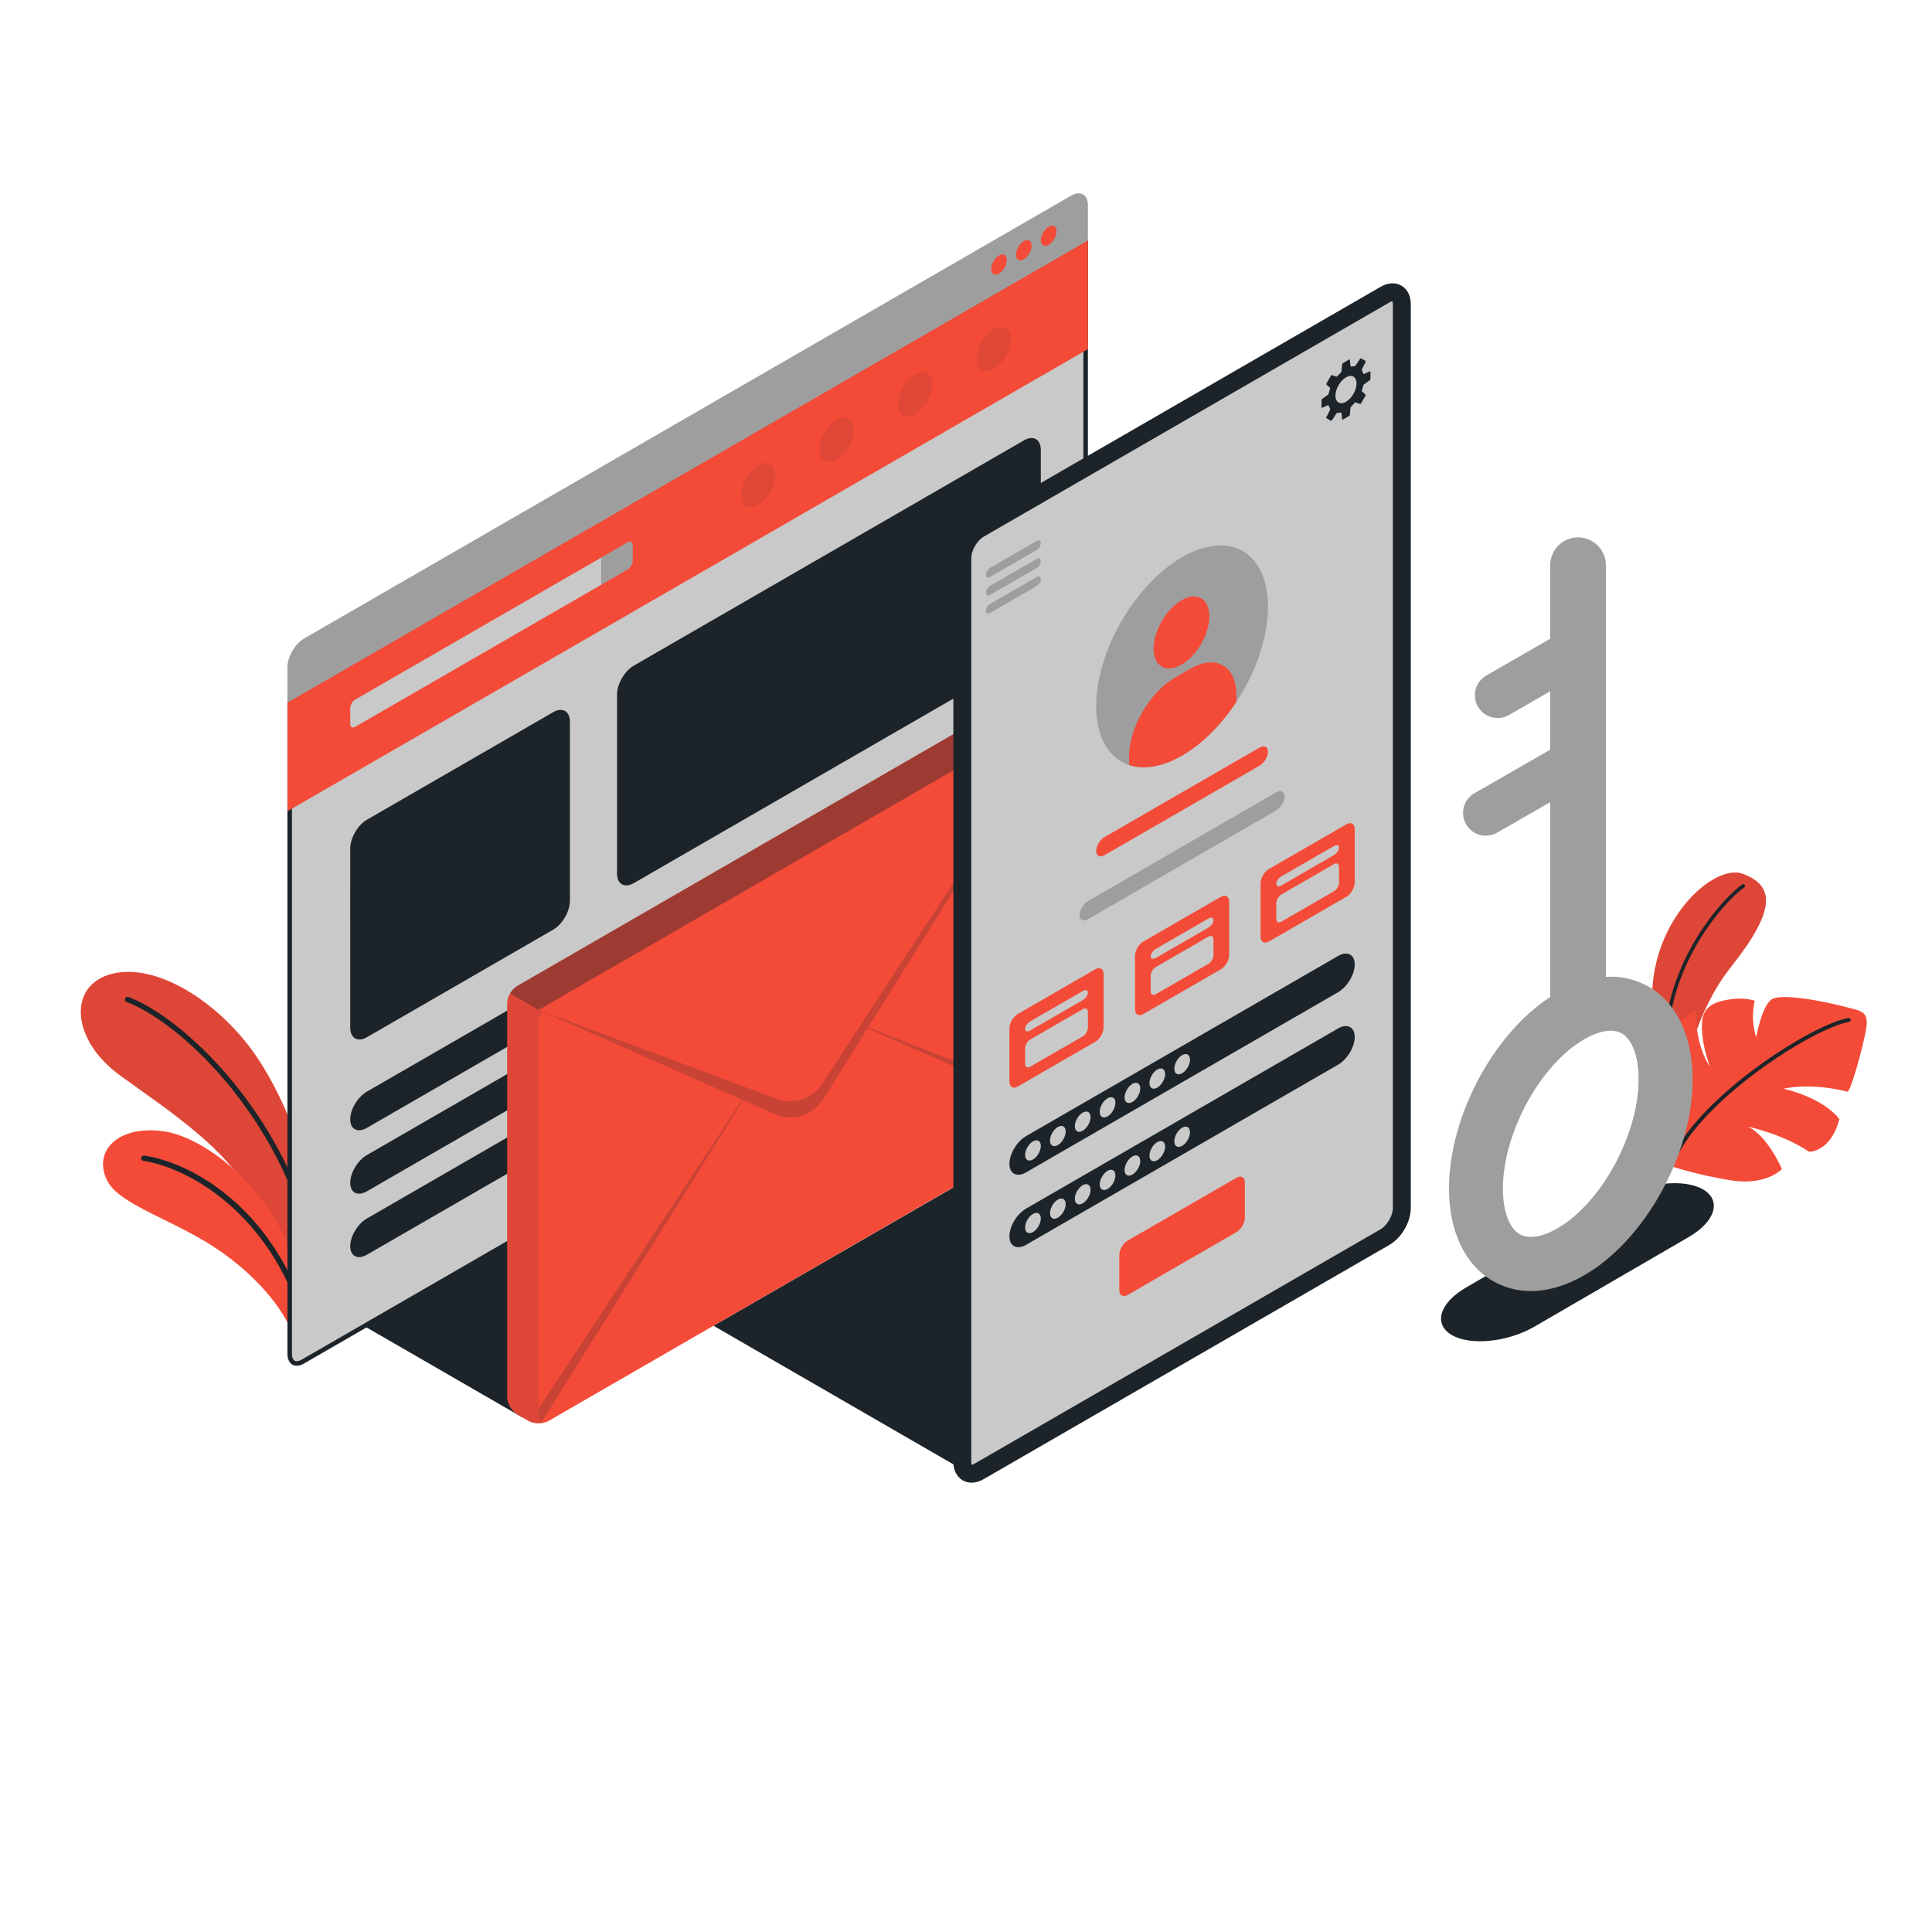 <svg width="126" height="126" viewBox="0 0 126 126" fill="none" xmlns="http://www.w3.org/2000/svg">
<path d="M94.684 87.068C95.91 87.776 98.319 87.532 100.065 86.525L110.129 80.68C111.875 79.672 112.294 78.279 111.066 77.57C109.837 76.861 107.427 77.104 105.681 78.113L95.625 83.96C93.88 84.969 93.458 86.36 94.684 87.068Z" fill="#1C2429"/>
<path d="M34.099 92.457L23.862 86.547L34.099 80.637V92.457Z" fill="#1C2429"/>
<path d="M63.03 95.994L46.532 86.462L63.034 76.949L63.03 95.994Z" fill="#1C2429"/>
<path d="M20.251 78.641C20.28 76.246 18.608 71.266 16.161 68.127C13.713 64.989 9.834 62.669 7.048 63.585C4.453 64.438 4.692 67.832 7.801 70.116C10.91 72.4 15.589 75.279 16.921 79.18L19.757 83.98L20.251 78.641Z" fill="#F44B38"/>
<path opacity="0.1" d="M20.251 78.641C20.28 76.246 18.608 71.266 16.161 68.127C13.713 64.989 9.834 62.669 7.048 63.585C4.453 64.438 4.692 67.832 7.801 70.116C10.91 72.4 15.589 75.279 16.921 79.18L19.757 83.98L20.251 78.641Z" fill="#1C2429"/>
<path d="M20.388 81.92C20.312 81.913 20.247 81.856 20.232 81.777C18.727 73.585 12.195 66.862 8.256 65.347C8.166 65.312 8.121 65.211 8.155 65.121C8.189 65.031 8.289 64.984 8.381 65.02C12.396 66.564 19.049 73.397 20.576 81.714C20.594 81.809 20.531 81.9 20.436 81.918C20.42 81.921 20.404 81.921 20.388 81.92Z" fill="#1C2429"/>
<path d="M19.107 87.138C18.738 85.787 17.121 83.547 14.485 81.68C11.568 79.615 7.857 78.637 7.017 77.047C6.009 75.138 7.631 73.364 10.647 73.775C13.664 74.186 18.927 78.372 19.701 84.588L19.107 87.138Z" fill="#F44B38"/>
<path d="M19.708 85.734C19.642 85.728 19.582 85.684 19.559 85.617C17.137 78.584 11.824 76.063 9.354 75.712C9.258 75.698 9.191 75.609 9.205 75.514C9.218 75.418 9.303 75.351 9.403 75.365C12.135 75.753 17.417 78.325 19.89 85.503C19.921 85.594 19.872 85.694 19.781 85.725C19.757 85.733 19.732 85.736 19.708 85.734Z" fill="#1C2429"/>
<path d="M109.601 71.827C109.601 71.827 109.937 66.779 112.912 63.032C115.886 59.285 115.703 57.742 113.652 56.985C111.601 56.229 106.837 60.745 107.897 66.792C108.957 72.84 109.601 71.827 109.601 71.827Z" fill="#F44B38"/>
<path opacity="0.1" d="M109.601 71.827C109.601 71.827 109.937 66.779 112.912 63.032C115.886 59.285 115.703 57.742 113.652 56.985C111.601 56.229 106.837 60.745 107.897 66.792C108.957 72.84 109.601 71.827 109.601 71.827Z" fill="#1C2429"/>
<path d="M108.692 68.943C108.631 68.943 108.579 68.895 108.575 68.833C108.228 63.275 112.154 58.714 113.623 57.681C113.676 57.644 113.749 57.657 113.786 57.71C113.824 57.763 113.811 57.836 113.758 57.873C112.317 58.885 108.468 63.36 108.809 68.819C108.814 68.883 108.764 68.939 108.7 68.943C108.697 68.943 108.695 68.943 108.692 68.943Z" fill="#1C2429"/>
<path d="M108.792 75.994C108.792 75.994 110.585 76.615 112.889 76.98C115.192 77.345 116.209 76.244 116.209 76.244C116.209 76.244 115.302 74.083 113.993 73.477C113.993 73.477 116.211 73.929 117.991 75.117C117.991 75.117 119.398 75.138 119.958 72.991C119.958 72.991 119.125 71.699 116.328 71.001C116.328 71.001 118.03 70.573 120.481 71.198C120.665 71.271 121.449 68.495 121.686 67.215C121.923 65.934 121.408 65.948 120.41 65.681C119.411 65.414 116.105 64.672 115.48 65.221C114.855 65.77 114.537 67.647 114.537 67.647C114.537 67.647 114.126 66.54 114.444 65.268C114.444 65.268 113.545 64.917 112.151 65.322C111.01 65.654 110.955 66.43 111.007 67.307C111.044 67.948 111.199 68.631 111.5 69.534C111.5 69.534 110.611 68.394 110.584 65.924C110.584 65.924 108.25 67.083 107.852 69.4C107.636 70.652 107.33 74.33 108.792 75.994Z" fill="#F44B38"/>
<path d="M109.232 75.544C109.28 75.544 109.327 75.517 109.349 75.47C111.208 71.609 118.119 67.121 120.595 66.639C120.665 66.626 120.711 66.558 120.697 66.487C120.684 66.417 120.615 66.372 120.545 66.385C118.029 66.875 111.004 71.435 109.116 75.358C109.085 75.423 109.112 75.5 109.176 75.531C109.195 75.54 109.213 75.544 109.232 75.544Z" fill="#1C2429"/>
<path d="M19.349 88.921C19.063 88.921 18.892 88.684 18.892 88.289V45.9L70.803 15.93L70.803 58.148C70.803 58.795 70.347 59.586 69.785 59.91L19.762 88.791C19.616 88.876 19.473 88.921 19.349 88.921Z" fill="#C9C9C9"/>
<path d="M70.656 16.187L70.656 58.149C70.656 58.74 70.224 59.489 69.712 59.784L19.689 88.665C19.565 88.737 19.447 88.775 19.349 88.775C19.07 88.775 19.04 88.436 19.04 88.291V45.987L70.656 16.187ZM70.95 15.676L18.745 45.817V88.29C18.745 88.784 18.991 89.069 19.349 89.069C19.496 89.069 19.661 89.021 19.836 88.92L69.859 60.039C70.462 59.691 70.95 58.845 70.95 58.149L70.95 15.676Z" fill="#1C2429"/>
<path d="M18.745 45.817V52.909L70.95 22.769L70.95 15.676L18.745 45.817Z" fill="#F44B38"/>
<path d="M22.839 46.193L22.84 47.21C22.84 47.418 22.987 47.503 23.167 47.399L39.218 38.132L39.217 36.359L23.167 45.626C22.986 45.73 22.839 45.985 22.839 46.193Z" fill="#C9C9C9"/>
<path d="M40.937 35.365C41.118 35.261 41.265 35.345 41.265 35.554V36.571C41.265 36.78 41.118 37.034 40.937 37.138L39.218 38.131L39.217 36.358L40.937 35.365Z" fill="#9E9E9E"/>
<path d="M18.745 43.529C18.745 42.833 19.234 41.987 19.836 41.639L69.859 12.758C70.462 12.41 70.95 12.693 70.95 13.388V15.674L18.745 45.815V43.529Z" fill="#9E9E9E"/>
<path d="M65.148 16.664C64.866 16.827 64.637 17.224 64.637 17.55C64.637 17.877 64.866 18.009 65.148 17.846C65.431 17.683 65.66 17.286 65.66 16.959C65.66 16.633 65.431 16.5 65.148 16.664Z" fill="#F44B38"/>
<path d="M66.77 15.726C66.487 15.889 66.258 16.286 66.258 16.613C66.258 16.939 66.487 17.072 66.77 16.908C67.053 16.745 67.282 16.348 67.282 16.022C67.282 15.695 67.053 15.563 66.77 15.726Z" fill="#F44B38"/>
<path d="M68.391 14.789C68.109 14.952 67.879 15.349 67.879 15.675C67.879 16.002 68.109 16.134 68.391 15.971C68.674 15.807 68.903 15.411 68.903 15.084C68.903 14.758 68.674 14.625 68.391 14.789Z" fill="#F44B38"/>
<g opacity="0.1">
<path d="M54.572 27.383C53.954 27.74 53.453 28.608 53.453 29.321C53.453 30.035 53.954 30.324 54.572 29.968C55.19 29.611 55.691 28.743 55.691 28.029C55.691 27.316 55.19 27.026 54.572 27.383Z" fill="#1C2429"/>
<path d="M49.454 30.34C48.836 30.697 48.335 31.565 48.335 32.279C48.335 32.992 48.836 33.281 49.454 32.925C50.072 32.568 50.573 31.7 50.573 30.986C50.573 30.273 50.072 29.983 49.454 30.34Z" fill="#1C2429"/>
<path d="M59.69 24.43C59.072 24.787 58.571 25.654 58.571 26.368C58.571 27.082 59.072 27.371 59.69 27.014C60.308 26.657 60.809 25.79 60.809 25.076C60.809 24.363 60.308 24.073 59.69 24.43Z" fill="#1C2429"/>
<path d="M64.808 21.469C64.19 21.826 63.69 22.694 63.69 23.407C63.69 24.121 64.19 24.41 64.808 24.053C65.426 23.697 65.927 22.829 65.927 22.115C65.927 21.402 65.426 21.112 64.808 21.469Z" fill="#1C2429"/>
</g>
<path d="M23.93 53.46L36.079 46.446C36.681 46.098 37.17 46.38 37.17 47.076V58.74C37.17 59.435 36.681 60.282 36.079 60.63L23.931 67.644C23.328 67.992 22.84 67.71 22.84 67.014L22.839 55.35C22.839 54.654 23.328 53.808 23.93 53.46Z" fill="#1C2429"/>
<path d="M41.333 43.413L66.788 28.715C67.391 28.367 67.879 28.65 67.879 29.346V41.009C67.879 41.705 67.391 42.551 66.788 42.899L41.334 57.596C40.731 57.944 40.242 57.662 40.242 56.966L40.242 45.302C40.242 44.607 40.731 43.761 41.333 43.413Z" fill="#1C2429"/>
<path d="M23.931 71.191L43.245 60.041C43.847 59.693 44.336 59.94 44.336 60.592C44.336 61.245 43.848 62.056 43.245 62.404L23.931 73.555C23.328 73.903 22.84 73.656 22.84 73.003C22.84 72.35 23.328 71.539 23.931 71.191Z" fill="#1C2429"/>
<path d="M23.931 75.328L43.245 64.177C43.847 63.829 44.336 64.076 44.336 64.729C44.336 65.382 43.848 66.193 43.245 66.541L23.931 77.692C23.328 78.04 22.84 77.793 22.84 77.14C22.84 76.487 23.328 75.676 23.931 75.328Z" fill="#1C2429"/>
<path d="M23.931 79.465L43.245 68.314C43.847 67.966 44.336 68.213 44.336 68.866C44.336 69.519 43.848 70.33 43.245 70.678L23.931 81.829C23.328 82.177 22.84 81.93 22.84 81.277C22.84 80.624 23.328 79.812 23.931 79.465Z" fill="#1C2429"/>
<path d="M33.076 65.437C33.076 65.019 33.369 64.511 33.731 64.303L67.224 44.965C67.586 44.757 68.172 44.756 68.534 44.965L69.272 45.391C69.633 45.6 69.926 46.108 69.926 46.525V72.199C69.926 72.615 69.632 73.125 69.272 73.333L35.778 92.67C35.418 92.878 34.829 92.878 34.469 92.67L33.731 92.244C33.371 92.037 33.076 91.526 33.076 91.11V65.437Z" fill="#F44B38"/>
<path opacity="0.4" d="M33.267 64.792L35.125 65.864L69.734 45.88C69.616 45.676 69.452 45.496 69.272 45.391L68.532 44.967C68.172 44.756 67.584 44.756 67.225 44.967L33.731 64.303C33.548 64.408 33.384 64.587 33.267 64.792Z" fill="#1C2429"/>
<path opacity="0.1" d="M33.075 65.437V91.11C33.075 91.528 33.369 92.036 33.731 92.244L34.468 92.671C34.524 92.702 34.583 92.73 34.648 92.752C34.732 92.78 34.822 92.801 34.918 92.814C35.088 92.835 35.268 92.829 35.435 92.795C35.478 92.786 35.522 92.773 35.562 92.761C35.59 92.752 35.615 92.742 35.639 92.73C35.519 92.773 35.413 92.767 35.327 92.724C35.203 92.659 35.125 92.51 35.125 92.293V66.62C35.125 66.351 35.262 66.146 35.466 66.063L35.125 65.865L33.267 64.793C33.149 64.997 33.075 65.229 33.075 65.437Z" fill="#1C2429"/>
<path opacity="0.2" d="M35.125 65.863L50.636 71.658C51.742 72.07 52.984 71.661 53.628 70.673L56.119 66.857L69.858 45.809L56.616 67.001L69.926 72.21C69.923 72.42 69.845 72.656 69.721 72.863L56.578 67.06L53.684 71.692C53.018 72.755 51.674 73.17 50.528 72.662L48.467 71.752L35.327 92.722C35.203 92.657 35.125 92.509 35.125 92.292V91.865L48.403 71.724L35.125 65.863Z" fill="#1C2429"/>
<path d="M62.761 36.389V95.333C62.761 96.029 63.25 96.311 63.852 95.963L90.332 80.675C90.935 80.327 91.423 79.481 91.423 78.785V19.841C91.423 19.146 90.935 18.863 90.332 19.212L63.852 34.499C63.25 34.847 62.761 35.694 62.761 36.389Z" fill="#C9C9C9" stroke="#1C2429" stroke-width="1.17" stroke-miterlimit="10"/>
<path d="M64.296 37.489C64.296 37.325 64.423 37.12 64.58 37.029L67.596 35.288C67.753 35.198 67.88 35.257 67.88 35.42C67.88 35.583 67.753 35.789 67.596 35.88L64.58 37.62C64.423 37.711 64.296 37.652 64.296 37.489Z" fill="#9E9E9E"/>
<path d="M64.296 38.661C64.296 38.497 64.423 38.292 64.58 38.201L67.596 36.46C67.753 36.37 67.88 36.429 67.88 36.592C67.88 36.755 67.753 36.961 67.596 37.051L64.58 38.792C64.423 38.883 64.296 38.824 64.296 38.661Z" fill="#9E9E9E"/>
<path d="M64.296 39.836C64.296 39.673 64.423 39.468 64.58 39.377L67.596 37.636C67.753 37.546 67.88 37.605 67.88 37.768C67.88 37.931 67.753 38.137 67.596 38.227L64.58 39.968C64.423 40.058 64.296 39.999 64.296 39.836Z" fill="#9E9E9E"/>
<path d="M89.376 24.721V24.251C89.376 24.222 89.355 24.209 89.329 24.221L88.966 24.384C88.941 24.396 88.914 24.383 88.906 24.356C88.885 24.289 88.858 24.23 88.825 24.176C88.81 24.152 88.807 24.113 88.819 24.088L89.061 23.601C89.074 23.576 89.064 23.544 89.04 23.53L88.777 23.378C88.753 23.364 88.721 23.372 88.705 23.395L88.404 23.848C88.388 23.872 88.353 23.888 88.325 23.887C88.263 23.886 88.197 23.892 88.128 23.907C88.101 23.913 88.077 23.897 88.074 23.869L88.034 23.473C88.031 23.445 88.01 23.434 87.985 23.448L87.577 23.683C87.553 23.698 87.531 23.732 87.529 23.759L87.488 24.213C87.485 24.241 87.466 24.279 87.445 24.298C87.366 24.371 87.29 24.451 87.219 24.537C87.201 24.559 87.165 24.569 87.139 24.56L86.877 24.469C86.85 24.459 86.817 24.472 86.804 24.496L86.504 25.015C86.49 25.039 86.496 25.074 86.517 25.092L86.727 25.273C86.749 25.292 86.757 25.328 86.748 25.354C86.709 25.459 86.677 25.565 86.653 25.67C86.647 25.697 86.624 25.733 86.601 25.749L86.229 26.011C86.206 26.027 86.187 26.063 86.187 26.091V26.562C86.187 26.59 86.208 26.604 86.233 26.592L86.596 26.428C86.622 26.417 86.648 26.43 86.657 26.456C86.678 26.523 86.705 26.583 86.738 26.636C86.752 26.66 86.755 26.699 86.743 26.724L86.501 27.212C86.489 27.237 86.499 27.269 86.523 27.283L86.785 27.434C86.809 27.448 86.842 27.441 86.858 27.418L87.159 26.964C87.175 26.941 87.21 26.924 87.238 26.925C87.3 26.926 87.366 26.92 87.434 26.905C87.462 26.899 87.486 26.915 87.489 26.943L87.528 27.339C87.531 27.367 87.553 27.379 87.578 27.365L87.985 27.129C88.01 27.115 88.031 27.081 88.034 27.053L88.075 26.599C88.077 26.572 88.096 26.534 88.117 26.515C88.197 26.442 88.272 26.361 88.343 26.275C88.361 26.253 88.397 26.243 88.424 26.253L88.685 26.344C88.712 26.353 88.745 26.341 88.759 26.317L89.058 25.797C89.072 25.773 89.066 25.738 89.045 25.72L88.835 25.539C88.814 25.521 88.805 25.485 88.815 25.459C88.854 25.354 88.886 25.248 88.909 25.142C88.915 25.115 88.938 25.08 88.961 25.063L89.334 24.801C89.357 24.785 89.376 24.75 89.376 24.721ZM87.782 26.202C87.401 26.421 87.093 26.243 87.093 25.804C87.093 25.365 87.401 24.831 87.782 24.611C88.162 24.392 88.47 24.57 88.47 25.009C88.47 25.448 88.162 25.982 87.782 26.202Z" fill="#1C2429"/>
<path d="M77.092 36.339C80.186 34.553 82.695 36.001 82.695 39.574C82.695 43.146 80.186 47.491 77.092 49.277C73.998 51.063 71.49 49.615 71.49 46.043C71.49 42.47 73.999 38.126 77.092 36.339Z" fill="#9E9E9E"/>
<path d="M77.053 39.151C78.057 38.571 78.871 39.041 78.871 40.2C78.871 41.359 78.057 42.768 77.053 43.348C76.049 43.927 75.236 43.458 75.236 42.298C75.236 41.139 76.049 39.73 77.053 39.151Z" fill="#F44B38"/>
<path d="M80.635 45.331C80.635 43.427 79.298 42.655 77.649 43.607L76.618 44.202C74.969 45.154 73.632 47.47 73.632 49.374V49.894C73.93 49.992 74.253 50.041 74.595 50.042C75.347 50.044 76.194 49.796 77.093 49.277C78.437 48.501 79.67 47.241 80.635 45.773V45.331Z" fill="#F44B38"/>
<path d="M72.036 54.59L82.149 48.751C82.45 48.577 82.694 48.7 82.694 49.027C82.694 49.353 82.45 49.759 82.149 49.933L72.036 55.771C71.734 55.945 71.49 55.822 71.49 55.495C71.49 55.169 71.734 54.764 72.036 54.59Z" fill="#F44B38"/>
<path d="M70.95 58.768L83.234 51.669C83.535 51.495 83.78 51.618 83.78 51.945C83.78 52.271 83.535 52.677 83.234 52.85L70.95 59.95C70.649 60.124 70.405 60.001 70.405 59.674C70.405 59.348 70.649 58.942 70.95 58.768Z" fill="#9E9E9E"/>
<path d="M83.562 57.393L87.001 55.407C87.182 55.303 87.329 55.35 87.329 55.513C87.329 55.677 87.182 55.894 87.001 55.998L83.562 57.984C83.381 58.088 83.234 58.041 83.234 57.877C83.234 57.714 83.381 57.497 83.562 57.393Z" fill="#1C2429"/>
<path d="M66.378 66.131L71.429 63.215C71.73 63.041 71.974 63.182 71.974 63.53V66.998C71.974 67.346 71.73 67.769 71.429 67.943L66.378 70.859C66.077 71.033 65.832 70.892 65.832 70.544V67.076C65.832 66.728 66.077 66.305 66.378 66.131Z" fill="#F44B38"/>
<path d="M67.184 66.615L70.623 64.629C70.804 64.525 70.951 64.573 70.951 64.736C70.951 64.899 70.804 65.116 70.623 65.221L67.184 67.207C67.003 67.311 66.856 67.263 66.856 67.1C66.856 66.937 67.003 66.72 67.184 66.615Z" fill="#C9C9C9"/>
<path d="M66.856 68.364V69.38C66.856 69.589 67.003 69.674 67.184 69.569L70.623 67.583C70.804 67.479 70.951 67.225 70.951 67.016V65.999C70.951 65.791 70.804 65.706 70.623 65.81L67.183 67.796C67.003 67.901 66.856 68.155 66.856 68.364Z" fill="#C9C9C9"/>
<path d="M74.567 61.404L79.618 58.489C79.919 58.315 80.163 58.456 80.163 58.804V62.272C80.163 62.62 79.919 63.043 79.618 63.217L74.567 66.132C74.266 66.306 74.022 66.165 74.022 65.817V62.349C74.022 62.002 74.266 61.579 74.567 61.404Z" fill="#F44B38"/>
<path d="M75.373 61.889L78.812 59.903C78.993 59.799 79.14 59.846 79.14 60.01C79.14 60.173 78.993 60.39 78.812 60.494L75.373 62.48C75.192 62.584 75.045 62.537 75.045 62.374C75.045 62.21 75.192 61.993 75.373 61.889Z" fill="#C9C9C9"/>
<path d="M75.045 63.637V64.654C75.045 64.862 75.192 64.947 75.373 64.843L78.812 62.857C78.993 62.752 79.14 62.498 79.14 62.29L79.14 61.273C79.14 61.064 78.993 60.979 78.813 61.084L75.373 63.07C75.192 63.174 75.045 63.428 75.045 63.637Z" fill="#C9C9C9"/>
<path d="M82.756 56.674L87.807 53.758C88.108 53.584 88.352 53.725 88.352 54.073V57.541C88.352 57.889 88.108 58.312 87.807 58.486L82.756 61.402C82.455 61.576 82.21 61.435 82.21 61.087V57.619C82.21 57.271 82.455 56.848 82.756 56.674Z" fill="#F44B38"/>
<path d="M83.562 57.158L87.001 55.172C87.182 55.068 87.329 55.116 87.329 55.279C87.329 55.442 87.182 55.659 87.001 55.764L83.562 57.75C83.381 57.854 83.234 57.806 83.234 57.643C83.234 57.48 83.381 57.263 83.562 57.158Z" fill="#C9C9C9"/>
<path d="M83.234 58.907V59.923C83.234 60.132 83.381 60.217 83.562 60.112L87.001 58.126C87.182 58.022 87.329 57.768 87.329 57.559V56.542C87.329 56.334 87.182 56.249 87.001 56.353L83.561 58.339C83.381 58.444 83.234 58.698 83.234 58.907Z" fill="#C9C9C9"/>
<path d="M66.924 74.091L87.261 62.349C87.864 62.001 88.352 62.248 88.352 62.901C88.352 63.554 87.864 64.365 87.261 64.713L66.924 76.455C66.321 76.803 65.832 76.556 65.832 75.903C65.832 75.25 66.321 74.439 66.924 74.091Z" fill="#1C2429"/>
<path d="M66.924 78.818L87.261 67.076C87.864 66.728 88.352 66.975 88.352 67.628C88.352 68.28 87.864 69.092 87.261 69.439L66.924 81.181C66.321 81.529 65.832 81.282 65.832 80.629C65.832 79.977 66.321 79.166 66.924 78.818Z" fill="#1C2429"/>
<path d="M73.544 80.907L80.641 76.809C80.943 76.635 81.187 76.776 81.187 77.124V79.41C81.187 79.758 80.943 80.181 80.641 80.355L73.544 84.453C73.242 84.627 72.998 84.486 72.998 84.138V81.852C72.998 81.504 73.242 81.081 73.544 80.907Z" fill="#F44B38"/>
<path d="M67.368 74.437C67.085 74.6 66.856 74.997 66.856 75.324C66.856 75.65 67.085 75.782 67.368 75.619C67.65 75.456 67.88 75.059 67.88 74.733C67.88 74.406 67.65 74.274 67.368 74.437Z" fill="#C9C9C9"/>
<path d="M68.989 73.499C68.707 73.663 68.478 74.06 68.478 74.386C68.478 74.712 68.707 74.845 68.989 74.682C69.272 74.518 69.501 74.121 69.501 73.795C69.501 73.469 69.272 73.336 68.989 73.499Z" fill="#C9C9C9"/>
<path d="M70.611 72.562C70.328 72.725 70.099 73.122 70.099 73.448C70.099 73.775 70.328 73.907 70.611 73.744C70.894 73.581 71.123 73.184 71.123 72.858C71.123 72.531 70.893 72.399 70.611 72.562Z" fill="#C9C9C9"/>
<path d="M72.232 71.625C71.949 71.788 71.72 72.185 71.72 72.511C71.72 72.838 71.949 72.97 72.232 72.807C72.515 72.643 72.744 72.246 72.744 71.92C72.744 71.594 72.515 71.461 72.232 71.625Z" fill="#C9C9C9"/>
<path d="M73.854 70.687C73.571 70.85 73.342 71.247 73.342 71.574C73.342 71.9 73.571 72.032 73.854 71.869C74.136 71.706 74.365 71.309 74.365 70.983C74.365 70.656 74.136 70.524 73.854 70.687Z" fill="#C9C9C9"/>
<path d="M75.475 69.75C75.192 69.913 74.963 70.31 74.963 70.636C74.963 70.963 75.192 71.095 75.475 70.932C75.758 70.768 75.987 70.371 75.987 70.045C75.987 69.719 75.758 69.586 75.475 69.75Z" fill="#C9C9C9"/>
<path d="M77.096 68.812C76.814 68.975 76.585 69.372 76.585 69.699C76.585 70.025 76.814 70.157 77.096 69.994C77.379 69.831 77.608 69.434 77.608 69.108C77.608 68.781 77.379 68.649 77.096 68.812Z" fill="#C9C9C9"/>
<path d="M67.368 79.171C67.085 79.335 66.856 79.732 66.856 80.058C66.856 80.384 67.085 80.517 67.368 80.354C67.65 80.19 67.88 79.793 67.88 79.467C67.88 79.141 67.65 79.008 67.368 79.171Z" fill="#C9C9C9"/>
<path d="M68.989 78.234C68.707 78.397 68.478 78.794 68.478 79.121C68.478 79.447 68.707 79.579 68.989 79.416C69.272 79.253 69.501 78.856 69.501 78.53C69.501 78.203 69.272 78.071 68.989 78.234Z" fill="#C9C9C9"/>
<path d="M70.611 77.296C70.328 77.46 70.099 77.857 70.099 78.183C70.099 78.509 70.328 78.642 70.611 78.479C70.894 78.315 71.123 77.918 71.123 77.592C71.123 77.266 70.893 77.133 70.611 77.296Z" fill="#C9C9C9"/>
<path d="M72.232 76.359C71.949 76.522 71.72 76.919 71.72 77.245C71.72 77.572 71.949 77.704 72.232 77.541C72.515 77.378 72.744 76.981 72.744 76.654C72.744 76.328 72.515 76.196 72.232 76.359Z" fill="#C9C9C9"/>
<path d="M73.854 75.421C73.571 75.585 73.342 75.982 73.342 76.308C73.342 76.634 73.571 76.766 73.854 76.603C74.136 76.44 74.365 76.043 74.365 75.717C74.365 75.391 74.136 75.258 73.854 75.421Z" fill="#C9C9C9"/>
<path d="M75.475 74.484C75.192 74.647 74.963 75.044 74.963 75.371C74.963 75.697 75.192 75.829 75.475 75.666C75.758 75.503 75.987 75.106 75.987 74.78C75.987 74.453 75.758 74.321 75.475 74.484Z" fill="#C9C9C9"/>
<path d="M77.096 73.546C76.814 73.71 76.585 74.107 76.585 74.433C76.585 74.759 76.814 74.892 77.096 74.729C77.379 74.566 77.608 74.168 77.608 73.842C77.608 73.516 77.379 73.383 77.096 73.546Z" fill="#C9C9C9"/>
<path d="M99.839 84.199C98.955 84.199 98.116 83.981 97.357 83.543C95.541 82.494 94.499 80.3 94.499 77.522C94.499 72.638 97.604 67.019 101.567 64.731C103.701 63.499 105.82 63.365 107.535 64.356C109.351 65.404 110.392 67.599 110.392 70.376C110.392 75.26 107.288 80.879 103.325 83.167C102.136 83.853 100.951 84.199 99.839 84.199ZM105.045 67.218C104.409 67.218 103.738 67.537 103.325 67.776C100.447 69.438 98.015 73.901 98.015 77.522C98.015 78.988 98.426 80.1 99.115 80.498C99.899 80.951 100.988 80.457 101.567 80.123C104.445 78.461 106.876 73.998 106.876 70.376C106.876 68.91 106.465 67.798 105.777 67.4C105.552 67.27 105.301 67.218 105.045 67.218Z" fill="#9E9E9E"/>
<path d="M107.505 71.156C107.505 68.413 105.777 67.398 105.777 67.398C106.465 67.796 106.876 68.908 106.876 70.374C106.876 73.996 104.445 78.459 101.567 80.121C100.987 80.455 99.898 80.949 99.115 80.496C99.115 80.496 100.573 81.402 102.589 80.302C105.506 78.71 107.505 74.778 107.505 71.156Z" fill="#9E9E9E"/>
<path d="M104.733 36.865C104.733 35.861 103.919 35.047 102.915 35.047C101.911 35.047 101.098 35.861 101.098 36.865C101.098 36.866 101.098 36.868 101.098 36.869H101.098V65.776C101.098 66.044 101.275 66.313 101.63 66.518C102.34 66.928 103.491 66.928 104.201 66.518C104.556 66.313 104.733 66.044 104.733 65.776V36.87H104.733C104.733 36.868 104.733 36.866 104.733 36.865Z" fill="#9E9E9E"/>
<path d="M103.281 43.324C103.281 42.655 102.811 41.84 102.231 41.506C101.936 41.335 101.671 41.324 101.48 41.44L101.479 41.438L96.994 44.022L96.885 44.087C96.87 44.094 96.855 44.102 96.842 44.112C96.764 44.164 96.692 44.224 96.627 44.288C96.356 44.557 96.188 44.931 96.188 45.343C96.188 45.906 96.501 46.397 96.961 46.65C97.172 46.764 97.413 46.828 97.671 46.828C97.927 46.828 98.17 46.764 98.379 46.65C98.408 46.635 98.436 46.617 98.465 46.601L102.978 44.002L102.977 44C103.165 43.889 103.281 43.656 103.281 43.324Z" fill="#9E9E9E"/>
<path d="M103.281 50.562C103.281 49.893 102.811 49.079 102.231 48.744C101.937 48.574 101.671 48.562 101.48 48.678L101.479 48.676L96.223 51.695L96.114 51.759C96.098 51.767 96.083 51.775 96.07 51.785C95.993 51.837 95.92 51.897 95.856 51.961C95.584 52.23 95.416 52.604 95.416 53.015C95.416 53.579 95.729 54.07 96.189 54.323C96.401 54.437 96.641 54.501 96.9 54.501C97.156 54.501 97.398 54.437 97.608 54.323C97.636 54.307 97.665 54.289 97.693 54.274L102.978 51.239L102.978 51.238C103.165 51.128 103.281 50.894 103.281 50.562Z" fill="#9E9E9E"/>
</svg>
